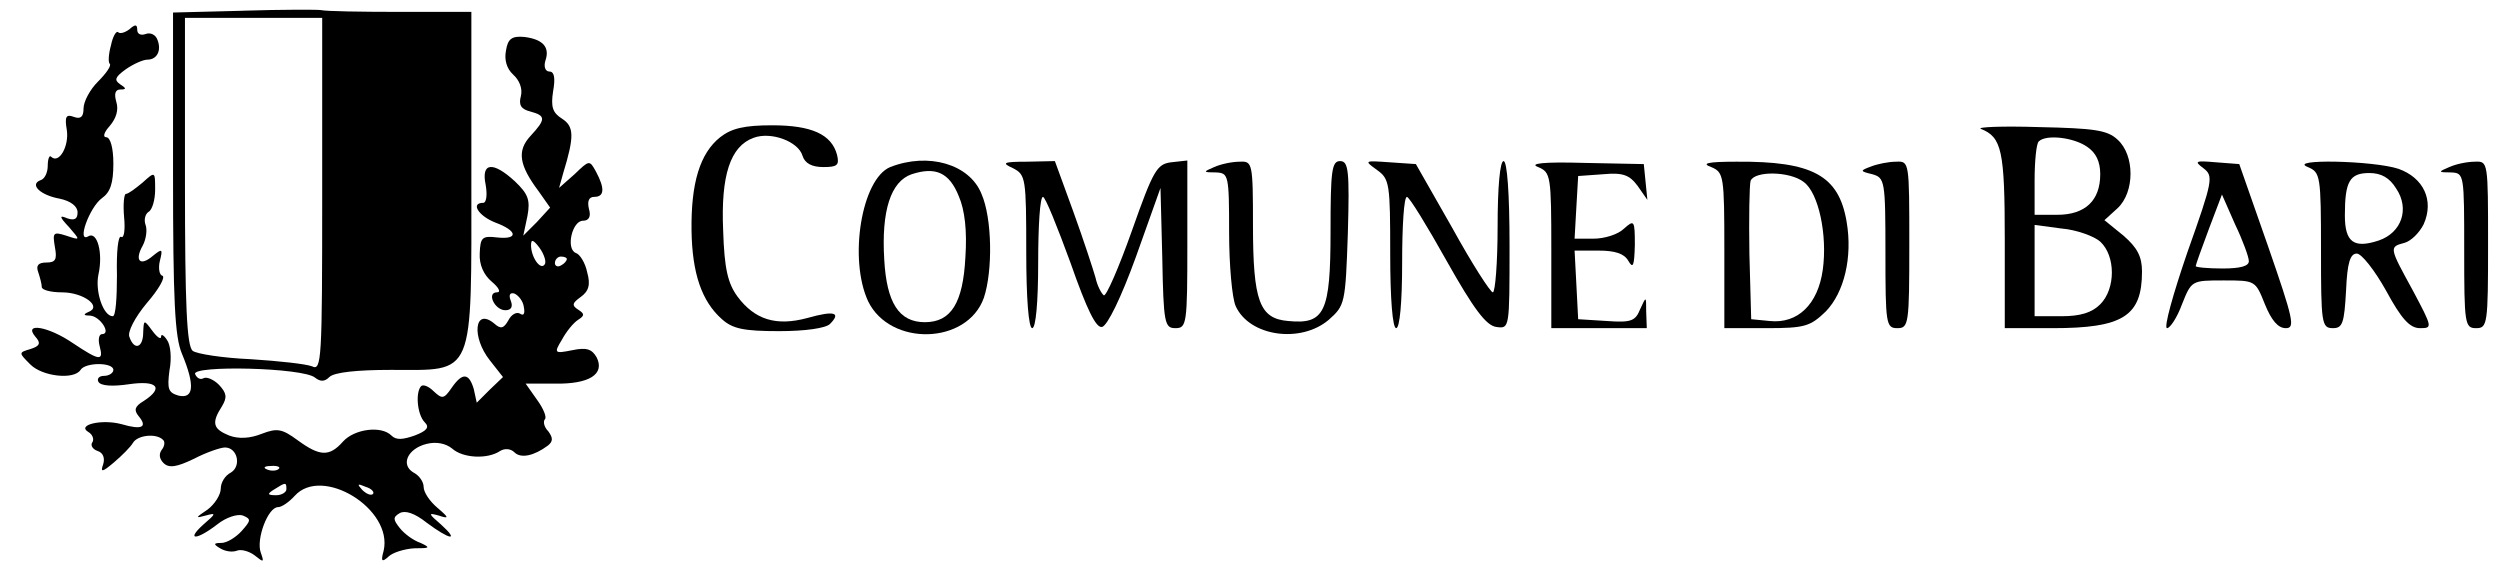 <?xml version="1.0" standalone="no"?>
<!DOCTYPE svg PUBLIC "-//W3C//DTD SVG 20010904//EN"
 "http://www.w3.org/TR/2001/REC-SVG-20010904/DTD/svg10.dtd">
<svg version="1.0" xmlns="http://www.w3.org/2000/svg"
 width="419pt" height="96pt" viewBox="0 0 419 96"
 preserveAspectRatio="xMidYMid meet">

<g transform="translate(0,96) scale(0.1,-0.1)"
fill="#000000" stroke="none">
<path d="M408 942 l-118 -3 0 -268 c0 -216 3 -276 15 -304 22 -53 20 -76 -6
-70 -17 5 -19 11 -15 42 4 20 2 43 -4 51 -5 8 -10 11 -10 6 0 -6 -7 -1 -15 10
-14 19 -14 18 -15 -3 0 -26 -15 -31 -23 -8 -4 8 9 33 29 57 20 23 32 44 26 46
-5 1 -7 13 -4 25 5 20 4 21 -12 8 -21 -18 -31 -8 -17 17 6 11 8 27 5 35 -3 8
-1 18 5 22 6 3 11 20 11 37 0 31 0 31 -21 12 -12 -10 -24 -19 -28 -19 -3 0 -5
-17 -3 -39 2 -21 0 -36 -5 -33 -5 3 -8 -25 -7 -64 0 -38 -2 -69 -7 -69 -16 0
-30 42 -24 70 8 36 -2 73 -17 64 -20 -12 2 49 23 64 14 10 19 25 19 58 0 26
-5 44 -12 44 -6 0 -4 8 6 19 11 13 15 27 11 40 -4 14 -2 21 7 21 10 0 10 2 -1
9 -10 7 -8 12 10 25 13 9 29 16 36 16 16 0 24 15 17 33 -3 9 -12 13 -20 10 -8
-3 -14 0 -14 7 0 9 -3 10 -13 1 -8 -6 -16 -8 -19 -5 -3 3 -9 -7 -12 -22 -4
-14 -5 -29 -2 -31 3 -3 -6 -16 -20 -30 -13 -13 -24 -33 -24 -45 0 -14 -5 -18
-16 -14 -13 5 -16 1 -12 -22 4 -27 -13 -57 -26 -45 -3 4 -6 -3 -6 -15 0 -11
-5 -22 -12 -24 -19 -7 -1 -25 32 -31 19 -4 30 -13 30 -23 0 -11 -5 -14 -17
-10 -14 6 -14 3 3 -15 19 -22 19 -22 -5 -14 -22 7 -23 5 -19 -19 4 -21 1 -26
-14 -26 -14 0 -18 -5 -14 -16 3 -9 6 -20 6 -25 0 -5 15 -9 34 -9 36 0 68 -24
44 -33 -9 -4 -8 -6 3 -6 17 -1 36 -31 20 -31 -5 0 -7 -9 -4 -20 7 -26 0 -25
-45 5 -41 28 -83 35 -63 11 10 -11 8 -16 -8 -21 -20 -6 -20 -6 0 -26 20 -20
73 -26 84 -9 8 13 55 13 55 0 0 -5 -7 -10 -16 -10 -8 0 -12 -5 -9 -10 4 -7 24
-8 51 -4 48 7 59 -6 25 -28 -15 -9 -17 -15 -9 -25 16 -19 6 -24 -28 -14 -33 9
-76 -1 -56 -13 7 -4 10 -12 7 -17 -4 -5 0 -12 9 -15 9 -3 12 -12 9 -22 -5 -14
-2 -14 18 3 13 11 28 26 32 33 8 13 39 16 50 5 4 -3 3 -11 -2 -17 -5 -7 -4
-15 3 -22 9 -9 22 -7 51 7 21 11 45 19 52 19 21 0 28 -31 10 -42 -10 -5 -17
-17 -17 -27 0 -10 -10 -26 -22 -35 -21 -14 -21 -15 -3 -10 18 5 17 3 -4 -15
-30 -27 -12 -27 23 0 15 12 34 18 43 15 14 -6 14 -8 -2 -26 -10 -11 -25 -20
-34 -20 -13 0 -14 -2 -2 -9 8 -5 20 -7 28 -4 7 3 21 -1 30 -8 15 -12 16 -12
10 5 -8 22 12 76 29 76 6 0 18 8 28 19 46 51 165 -22 149 -92 -5 -18 -3 -20 8
-10 7 7 27 13 43 14 27 0 28 1 11 9 -12 4 -27 15 -35 25 -11 14 -12 18 0 25 9
5 25 0 45 -16 39 -29 56 -32 24 -3 -21 18 -22 20 -4 15 18 -6 18 -4 -2 13 -13
11 -23 26 -23 35 0 8 -7 19 -17 24 -22 13 -10 40 22 48 16 4 32 1 43 -8 18
-16 59 -18 80 -4 8 5 18 4 24 -2 11 -11 33 -6 56 11 9 7 9 13 1 24 -7 7 -9 16
-6 20 4 3 -2 18 -13 33 l-19 27 49 0 c58 -1 84 16 70 44 -8 14 -17 17 -41 12
-30 -6 -31 -5 -17 18 7 13 19 28 27 33 11 7 11 10 0 17 -11 7 -10 11 4 21 14
10 17 21 11 42 -3 15 -12 30 -19 32 -17 7 -6 54 12 54 10 0 14 7 10 20 -3 13
0 20 9 20 17 0 18 14 3 42 -11 20 -11 20 -36 -4 l-26 -23 7 25 c19 62 18 78
-2 91 -16 10 -19 20 -15 46 4 22 2 33 -6 33 -7 0 -10 8 -7 18 8 23 -4 36 -35
40 -21 2 -28 -3 -31 -23 -3 -15 1 -30 12 -40 11 -10 16 -24 13 -36 -4 -15 0
-22 16 -26 26 -7 26 -13 0 -41 -23 -25 -19 -49 14 -93 l19 -27 -22 -24 -23
-23 7 33 c5 27 1 37 -21 58 -37 34 -57 32 -49 -6 3 -17 1 -30 -4 -30 -22 0 -8
-22 20 -33 38 -14 39 -29 3 -25 -25 3 -28 0 -29 -27 -1 -19 7 -36 20 -47 12
-10 16 -18 9 -18 -18 0 -4 -30 14 -30 10 0 13 6 9 16 -4 10 -1 14 6 12 7 -3
15 -13 16 -23 2 -10 0 -15 -6 -11 -6 4 -15 -1 -20 -11 -8 -14 -13 -15 -24 -5
-33 27 -38 -23 -7 -62 l22 -28 -22 -21 -22 -22 -5 23 c-8 27 -19 28 -37 2 -13
-19 -16 -19 -30 -6 -8 8 -17 12 -21 9 -10 -10 -7 -48 6 -61 8 -8 4 -14 -17
-22 -20 -7 -31 -8 -39 0 -17 17 -62 11 -81 -10 -23 -26 -39 -25 -76 2 -26 19
-34 21 -60 11 -20 -8 -39 -9 -55 -3 -27 11 -30 21 -12 49 9 15 8 22 -5 36 -9
9 -21 14 -26 11 -5 -3 -11 0 -14 7 -6 15 181 11 201 -6 9 -7 16 -7 24 1 8 8
47 12 103 12 142 0 135 -17 135 323 l0 277 -119 0 c-66 0 -125 1 -133 3 -7 1
-66 1 -130 -1z m132 -308 c0 -278 -1 -296 -17 -288 -10 4 -56 9 -103 12 -47 2
-91 9 -97 14 -10 8 -13 77 -13 284 l0 274 115 0 115 0 0 -296z m373 -117 c-7
-11 -23 12 -23 32 0 11 4 9 14 -4 8 -11 12 -24 9 -28z m37 9 c0 -3 -4 -8 -10
-11 -5 -3 -10 -1 -10 4 0 6 5 11 10 11 6 0 10 -2 10 -4z m-483 -352 c-3 -3
-12 -4 -19 -1 -8 3 -5 6 6 6 11 1 17 -2 13 -5z m13 -34 c0 -5 -8 -10 -17 -10
-15 0 -16 2 -3 10 19 12 20 12 20 0z m145 -8 c-3 -3 -11 0 -18 7 -9 10 -8 11
6 5 10 -3 15 -9 12 -12z"/>
<path d="M1207 730 c-34 -27 -49 -77 -48 -156 1 -72 17 -119 51 -149 18 -16
36 -20 96 -20 44 0 78 5 85 12 19 19 8 23 -38 10 -52 -14 -88 -3 -117 36 -16
22 -22 46 -24 111 -4 92 12 141 51 155 29 11 75 -6 82 -30 4 -13 16 -19 35
-19 23 0 27 3 23 20 -9 35 -43 50 -109 50 -46 0 -68 -5 -87 -20z"/>
<path d="M3320 744 c35 -14 40 -36 40 -186 l0 -148 80 0 c118 0 150 20 150 95
0 25 -8 40 -31 60 l-32 26 22 20 c29 27 29 89 0 115 -17 16 -39 19 -132 21
-62 2 -105 0 -97 -3z m178 -30 c15 -10 22 -25 22 -46 0 -44 -25 -68 -72 -68
l-38 0 0 58 c0 32 3 62 7 65 12 12 58 7 81 -9z m22 -159 c26 -24 26 -79 0
-105 -14 -14 -33 -20 -65 -20 l-45 0 0 76 0 77 45 -6 c25 -2 55 -13 65 -22z"/>
<path d="M1492 680 c-48 -20 -70 -154 -37 -225 37 -76 166 -73 194 6 15 45 14
133 -4 174 -20 50 -89 70 -153 45z m115 -49 c10 -23 14 -58 11 -102 -4 -77
-24 -109 -68 -109 -43 0 -64 32 -68 105 -5 82 11 131 46 143 40 13 63 3 79
-37z"/>
<path d="M1698 678 c21 -11 22 -16 22 -140 0 -79 4 -128 10 -128 6 0 10 43 10
110 0 61 3 110 8 110 4 0 24 -50 46 -110 28 -80 43 -110 53 -108 9 2 32 49 57
118 l41 115 3 -117 c2 -110 4 -118 22 -118 19 0 20 7 20 141 l0 140 -27 -3
c-24 -3 -30 -13 -66 -115 -22 -62 -43 -110 -47 -108 -4 3 -11 16 -14 30 -4 14
-20 63 -37 110 l-31 85 -46 -1 c-41 0 -44 -2 -24 -11z"/>
<path d="M2035 680 c-19 -8 -19 -9 3 -9 21 -1 22 -4 22 -101 0 -54 5 -110 11
-123 23 -51 109 -63 156 -23 27 24 28 27 32 145 3 106 1 121 -13 121 -14 0
-16 -16 -16 -118 0 -136 -10 -156 -71 -150 -48 4 -59 33 -59 161 0 104 -1 107
-22 106 -13 0 -32 -4 -43 -9z"/>
<path d="M2308 675 c21 -15 22 -23 22 -141 0 -76 4 -124 10 -124 6 0 10 43 10
110 0 61 3 110 8 110 4 0 34 -49 67 -108 45 -80 66 -108 83 -110 22 -3 22 -3
22 137 0 87 -4 141 -10 141 -6 0 -10 -43 -10 -110 0 -60 -4 -110 -8 -110 -4 0
-35 48 -68 108 l-61 107 -44 3 c-43 3 -43 3 -21 -13z"/>
<path d="M2578 680 c21 -9 22 -14 22 -140 l0 -130 80 0 80 0 -1 28 c0 26 0 26
-10 4 -8 -20 -15 -23 -56 -20 l-48 3 -3 58 -3 57 40 0 c28 0 43 -5 50 -17 8
-14 10 -9 11 26 0 42 -1 43 -18 28 -10 -10 -33 -17 -51 -17 l-32 0 3 53 3 52
42 3 c33 3 44 -1 58 -20 l16 -23 -3 30 -3 30 -100 2 c-69 2 -93 -1 -77 -7z"/>
<path d="M2868 680 c21 -9 22 -14 22 -140 l0 -130 71 0 c64 0 73 3 99 28 31
32 45 91 35 150 -13 78 -57 102 -185 101 -49 0 -59 -3 -42 -9z m155 -25 c25
-18 40 -89 32 -147 -8 -58 -42 -91 -89 -86 l-31 3 -3 109 c-1 61 0 116 2 123
7 17 66 16 89 -2z"/>
<path d="M3136 681 c-19 -7 -19 -8 2 -13 21 -6 22 -11 22 -132 0 -119 1 -126
20 -126 19 0 20 7 20 140 0 139 0 140 -22 139 -13 0 -32 -4 -42 -8z"/>
<path d="M3693 678 c17 -13 16 -20 -27 -141 -24 -70 -40 -127 -34 -127 5 0 17
18 25 40 16 40 16 40 70 40 53 0 53 0 69 -40 11 -27 22 -40 35 -40 16 0 13 14
-30 138 l-48 137 -39 3 c-35 3 -37 2 -21 -10z m76 -155 c1 -9 -14 -13 -44 -13
-25 0 -45 2 -45 4 0 2 10 30 22 62 l22 58 22 -50 c13 -27 23 -55 23 -61z"/>
<path d="M3868 680 c21 -9 22 -14 22 -140 0 -122 1 -130 20 -130 16 0 19 8 22
63 2 47 7 62 18 62 8 0 30 -28 49 -62 26 -48 40 -63 57 -63 21 0 21 1 -12 63
-40 73 -40 73 -14 80 11 3 25 17 32 31 18 40 0 78 -42 93 -42 14 -188 17 -152
3z m148 -36 c23 -34 9 -74 -29 -87 -42 -14 -57 -3 -57 42 0 57 8 71 41 71 20
0 34 -8 45 -26z"/>
<path d="M4105 680 c-19 -8 -19 -9 3 -9 22 -1 22 -3 22 -131 0 -123 1 -130 20
-130 19 0 20 7 20 140 0 139 0 140 -22 139 -13 0 -32 -4 -43 -9z"/>
</g>
</svg>
